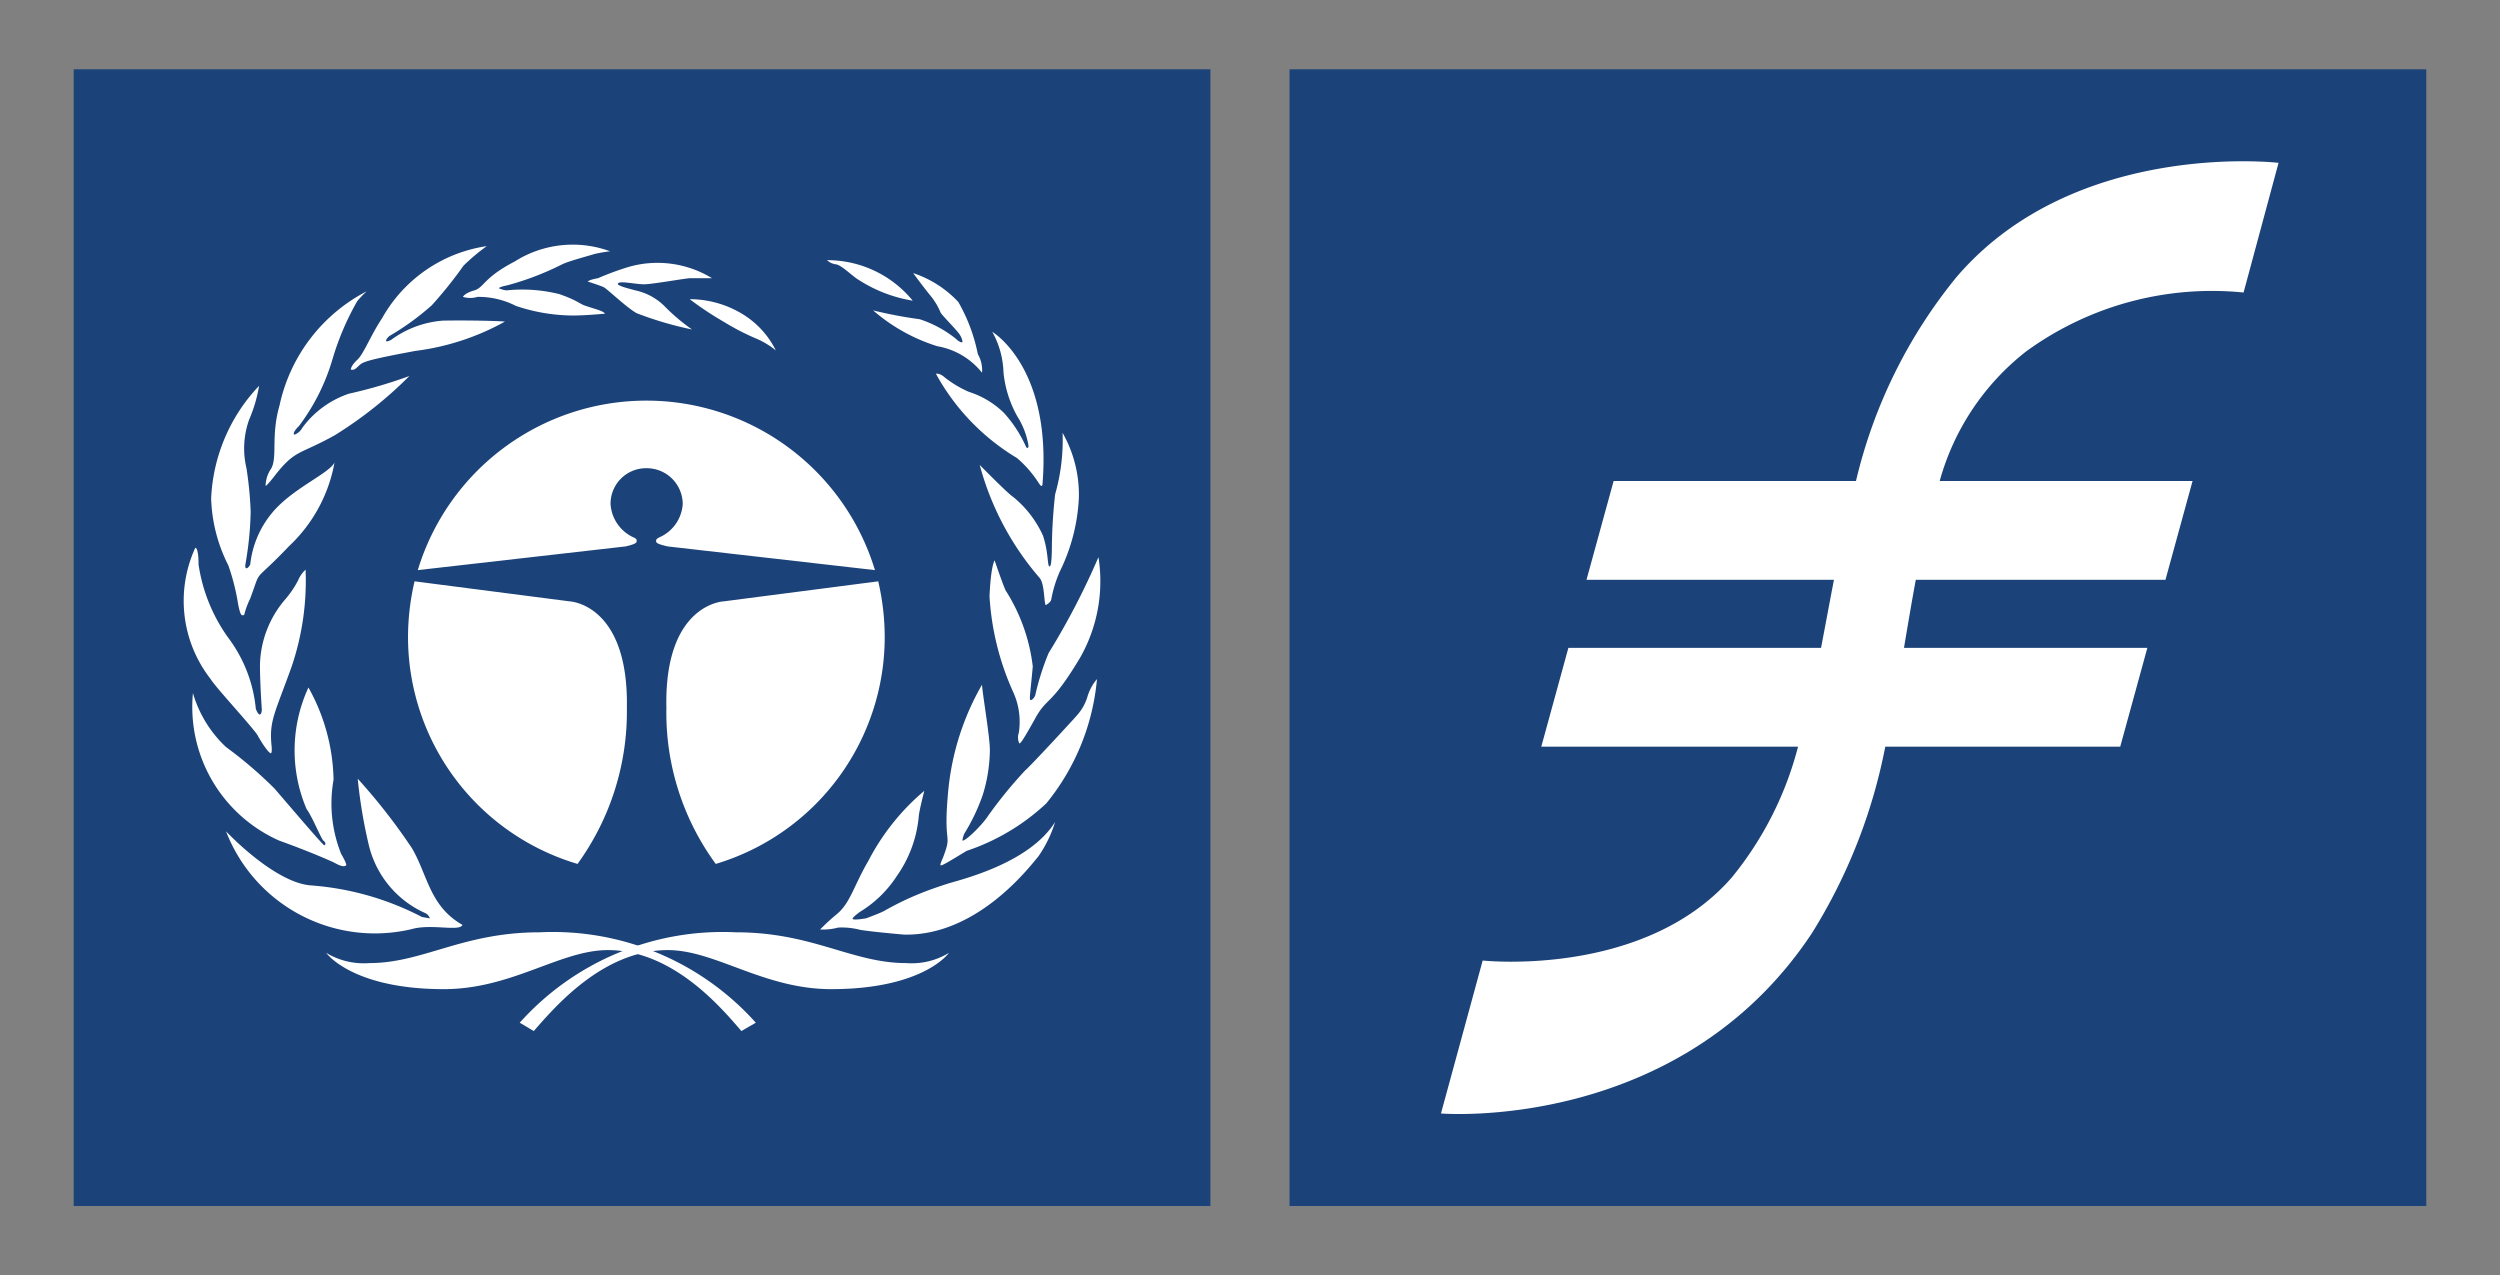 <svg id="ed708797-b029-4089-be37-9030ccff22ac" data-name="Ebene 1" xmlns="http://www.w3.org/2000/svg" viewBox="0 0 74.261 37.882"><rect x="0" y="0" width="74.261" height="37.882" fill="#808080" stroke="none"/><defs><style>.fde49d73-bcfe-470b-b542-9a935373cc14{fill:#1b4379;}.f67b3366-fee4-4474-b320-031d6c51a423{fill:#fff;}</style></defs><title>FS-UNEP_Logo_Trans_Darker</title><rect class="fde49d73-bcfe-470b-b542-9a935373cc14" x="38.305" y="2.058" width="33.766" height="33.766"/><path class="f67b3366-fee4-4474-b320-031d6c51a423" d="M58.118,8.229a15.025,15.025,0,0,0-2.987,6.058H47.932l-.806,2.935h7.35c-.131.682-.255,1.358-.383,2.022H46.588l-.805,2.935h7.627a10.128,10.128,0,0,1-1.972,3.89c-2.604,2.985-7.396,2.463-7.396,2.463l-1.239,4.543s7.075.591,11.014-5.348a16.304,16.304,0,0,0,2.184-5.548h6.979l.806-2.935H56.557c.115-.686.228-1.362.351-2.022h7.416l.805-2.935H57.618a7.373,7.373,0,0,1,2.563-3.845,9.377,9.377,0,0,1,6.463-1.753l1.039-3.852s-6.054-.708-9.565,3.392"/><rect class="fde49d73-bcfe-470b-b542-9a935373cc14" x="2.189" y="2.058" width="33.766" height="33.766"/><path class="f67b3366-fee4-4474-b320-031d6c51a423" d="M17.155,25.662a7.033,7.033,0,0,1-5.035-6.736,7.318,7.318,0,0,1,.194-1.658l4.606.595s1.756.069,1.701,3.166a7.711,7.711,0,0,1-1.465,4.633"/><path class="f67b3366-fee4-4474-b320-031d6c51a423" d="M21.261,25.662a7.038,7.038,0,0,0,5.019-6.736,7.345,7.345,0,0,0-.193-1.658l-4.59.595s-1.771.069-1.702,3.166a7.592,7.592,0,0,0,1.466,4.633"/><path class="f67b3366-fee4-4474-b320-031d6c51a423" d="M19.201,13.908a1.069,1.069,0,0,1,1.079,1.064,1.162,1.162,0,0,1-.706.995c-.042.028-.096.042-.083.125.014.069.235.111.333.138l6.166.705a7.096,7.096,0,0,0-13.58,0l6.182-.705c.097-.027.304-.069.317-.138.014-.083-.027-.097-.082-.125a1.17,1.17,0,0,1-.691-.995,1.055,1.055,0,0,1,1.064-1.064"/><path class="f67b3366-fee4-4474-b320-031d6c51a423" d="M22.023,30.626l.428-.247a8.092,8.092,0,0,0-6.43-2.685c-2.282,0-3.458.914-5.048.914a2.16,2.16,0,0,1-1.284-.304s.76,1.078,3.498,1.078c2.017,0,3.457-1.16,4.867-1.16,1.935,0,3.374,1.714,3.969,2.405"/><path class="f67b3366-fee4-4474-b320-031d6c51a423" d="M15.854,30.626l-.416-.247a8.093,8.093,0,0,1,6.431-2.685c2.268,0,3.443.914,5.048.914a2.125,2.125,0,0,0,1.271-.304s-.745,1.078-3.498,1.078c-2.005,0-3.443-1.16-4.853-1.16-1.937,0-3.374,1.714-3.983,2.405"/><path class="f67b3366-fee4-4474-b320-031d6c51a423" d="M13.738,27.473c-.083.208-.927-.041-1.506.125A4.74,4.74,0,0,1,6.714,24.694s1.41,1.507,2.503,1.605a8.483,8.483,0,0,1,3.318.94l.234.041a.267.267,0,0,0-.124-.151,2.968,2.968,0,0,1-1.701-2.075,14.742,14.742,0,0,1-.318-1.922,17.557,17.557,0,0,1,1.618,2.075c.468.815.524,1.713,1.493,2.266"/><path class="f67b3366-fee4-4474-b320-031d6c51a423" d="M10.282,25.703c-.084.084-.305-.054-.388-.096-.068-.028-.637-.291-1.603-.638A4.345,4.345,0,0,1,5.731,20.587,3.552,3.552,0,0,0,6.713,22.19a12.385,12.385,0,0,1,1.44,1.232c.441.512,1.452,1.7,1.479,1.686.041-.014.056-.081-.027-.138-.07-.067-.333-.718-.499-.939a4.449,4.449,0,0,1,.056-3.609,5.816,5.816,0,0,1,.746,2.738,4.037,4.037,0,0,0,.223,2.198s.18.306.151.346"/><path class="f67b3366-fee4-4474-b320-031d6c51a423" d="M7.654,21.844c-.165-.261-1.259-1.437-1.397-1.673a3.775,3.775,0,0,1-.456-3.899s.097-.027.097.498A4.972,4.972,0,0,0,6.768,18.928a4.175,4.175,0,0,1,.831,2.128s.054.152.109.166c.069.014.069-.152.069-.152s-.055-.773-.055-1.313a3.086,3.086,0,0,1,.747-1.949,2.924,2.924,0,0,0,.386-.568.906.906,0,0,1,.222-.318A7.934,7.934,0,0,1,8.664,19.798c-.499,1.397-.679,1.618-.595,2.378,0,0,.014.167-.015.194-.04.042-.249-.248-.401-.526"/><path class="f67b3366-fee4-4474-b320-031d6c51a423" d="M7.198,18.277c-.057,0-.097-.194-.125-.332a6.516,6.516,0,0,0-.29-1.149,4.697,4.697,0,0,1-.511-1.99A5.184,5.184,0,0,1,7.696,11.46a4.254,4.254,0,0,1-.292.996,2.536,2.536,0,0,0-.083,1.452,10.824,10.824,0,0,1,.125,1.298,10.002,10.002,0,0,1-.153,1.536s-.028.138.028.138c.056,0,.112-.111.112-.111a2.867,2.867,0,0,1,.65-1.535c.592-.72,1.685-1.162,1.853-1.494a4.488,4.488,0,0,1-1.342,2.475c-1.135,1.189-.802.595-1.161,1.563a2.466,2.466,0,0,0-.168.442.053.053,0,0,1-.067.055"/><path class="f67b3366-fee4-4474-b320-031d6c51a423" d="M7.89,14.432a.919.919,0,0,1,.164-.511c.195-.346-.013-.968.25-1.88a4.994,4.994,0,0,1,2.587-3.387,3.127,3.127,0,0,0-.278.289A8.089,8.089,0,0,0,9.88,10.658a6.189,6.189,0,0,1-.995,1.991c-.235.234-.139.263-.139.263a.435.435,0,0,0,.236-.207,2.836,2.836,0,0,1,1.381-1.01,14.326,14.326,0,0,0,1.798-.526,12.188,12.188,0,0,1-2.212,1.757c-1.065.595-1.176.415-1.798,1.218,0,0-.223.289-.263.289"/><path class="f67b3366-fee4-4474-b320-031d6c51a423" d="M10.42,10.976s0-.11.195-.29c.192-.179.401-.734.733-1.231a4.277,4.277,0,0,1,3.111-2.144,5.958,5.958,0,0,0-.691.581,12.367,12.367,0,0,1-.942,1.176,7.765,7.765,0,0,1-1.259.913s-.124.111-.095.152c.027.028.151-.041.151-.041a2.972,2.972,0,0,1,1.536-.568c.83-.014,1.701.012,1.839.029a7.343,7.343,0,0,1-2.655.87c-1.866.346-1.52.346-1.798.539a.145.145,0,0,1-.124.014"/><path class="f67b3366-fee4-4474-b320-031d6c51a423" d="M15.315,9.082a2.426,2.426,0,0,0-1.134-.263.744.744,0,0,1-.429,0s.042-.112.346-.195c.29-.096.264-.373,1.19-.856A3.223,3.223,0,0,1,18.122,7.464a4.553,4.553,0,0,0-.47.082c-.07.028-.761.208-.954.306a8.565,8.565,0,0,1-1.619.621c-.4.083-.207.11-.207.11a.55.55,0,0,0,.179.042,4.556,4.556,0,0,1,1.563.111c.596.209.58.291.816.36.236.083.499.139.539.222,0,0-.581.054-.94.054a5.36,5.36,0,0,1-1.715-.289"/><path class="f67b3366-fee4-4474-b320-031d6c51a423" d="M17.458,8.363s.043-.055.305-.099a8.265,8.265,0,0,1,.941-.344,3.103,3.103,0,0,1,2.446.344h-.649c-.125,0-1.134.181-1.368.181-.249,0-.72-.11-.775-.027-.07.069.428.18.511.207a1.74,1.74,0,0,1,.871.471,5.744,5.744,0,0,0,.817.691,10.373,10.373,0,0,1-1.646-.484c-.317-.179-.884-.732-.982-.774-.082-.041-.471-.166-.471-.166"/><path class="f67b3366-fee4-4474-b320-031d6c51a423" d="M20.487,8.887a3.021,3.021,0,0,1,1.424.36A2.633,2.633,0,0,1,23.045,10.408a2.427,2.427,0,0,0-.568-.345,7.02,7.02,0,0,1-.967-.498,9.574,9.574,0,0,1-1.023-.678"/><path class="f67b3366-fee4-4474-b320-031d6c51a423" d="M24.359,27.612a6.08,6.08,0,0,1,.498-.458c.401-.331.498-.83.941-1.59a6.819,6.819,0,0,1,1.658-2.073s-.151.58-.165.76a3.631,3.631,0,0,1-.651,1.77,3.419,3.419,0,0,1-1.092,1.063s-.235.168-.222.209c.015.054.401-.015.401-.015s.415-.151.54-.221a8.8,8.8,0,0,1,.953-.47c.235-.097.443-.18.956-.346.525-.153,2.42-.635,3.166-1.825a3.688,3.688,0,0,1-.498,1.023c-.276.331-1.826,2.364-3.983,2.323,0,0-.844-.07-1.299-.139a2.176,2.176,0,0,0-.664-.07,1.768,1.768,0,0,1-.539.057"/><path class="f67b3366-fee4-4474-b320-031d6c51a423" d="M29.171,20.337a7.78,7.78,0,0,0-.996,3.07c-.18,1.811.137,1.273-.166,2.075,0,0-.098.207-.069.221.041.016.206-.084.773-.428a6.469,6.469,0,0,0,2.366-1.41,6.792,6.792,0,0,0,1.506-3.693,1.436,1.436,0,0,0-.276.499,1.445,1.445,0,0,1-.332.592c-.029.042-1.369,1.495-1.522,1.619a13.052,13.052,0,0,0-1.106,1.355c-.18.277-.678.761-.761.732a.71.71,0,0,1,.056-.206,5.757,5.757,0,0,0,.552-1.162,4.651,4.651,0,0,0,.207-1.286c.014-.36-.22-1.702-.233-1.978"/><path class="f67b3366-fee4-4474-b320-031d6c51a423" d="M30.264,21.763a2.131,2.131,0,0,0-.167-1.204,8.028,8.028,0,0,1-.704-2.848c.041-.927.152-1.065.152-1.065s.262.774.331.899a5.361,5.361,0,0,1,.802,2.253c-.069.76-.111.996-.069.996.042.015.137-.082.151-.179a7.603,7.603,0,0,1,.389-1.217,21.81,21.81,0,0,0,1.48-2.848A4.589,4.589,0,0,1,32.076,19.55c-.871,1.452-.969,1.135-1.33,1.798-.372.664-.428.734-.469.734a.423.423,0,0,1-.013-.318"/><path class="f67b3366-fee4-4474-b320-031d6c51a423" d="M31.066,17.973c-.056-.014-.029-.608-.18-.801a8.495,8.495,0,0,1-1.784-3.361s.844.858.982.941a3.164,3.164,0,0,1,.898,1.161c.167.498.124.913.195.913.068.014.068-.541.068-.541a15.469,15.469,0,0,1,.097-1.602,5.835,5.835,0,0,0,.221-1.826,3.724,3.724,0,0,1,.484,1.936,5.515,5.515,0,0,1-.567,2.185,3.802,3.802,0,0,0-.249.802c0,.111-.166.193-.166.193"/><path class="f67b3366-fee4-4474-b320-031d6c51a423" d="M29.474,9.856s1.771,1.038,1.494,4.509c0,0,0,.164-.111-.014a3.36,3.36,0,0,0-.649-.746,6.615,6.615,0,0,1-2.407-2.503s.112-.028.264.111a3.225,3.225,0,0,0,.718.428,2.617,2.617,0,0,1,1.038.623,3.795,3.795,0,0,1,.664,1.024s.11.095.043-.167a2.304,2.304,0,0,0-.305-.746,3.333,3.333,0,0,1-.415-1.316,2.631,2.631,0,0,0-.333-1.202"/><path class="f67b3366-fee4-4474-b320-031d6c51a423" d="M29.171,11.072a.946.946,0,0,0-.125-.552,5.107,5.107,0,0,0-.58-1.55,3.225,3.225,0,0,0-1.341-.858s.305.416.498.651a1.993,1.993,0,0,1,.318.525c.069.11.428.457.566.649a.546.546,0,0,1,.083.207c0,.07-.152-.029-.18-.068A3.389,3.389,0,0,0,27.317,9.482a12.859,12.859,0,0,1-1.383-.263A5.321,5.321,0,0,0,27.843,10.284a2.171,2.171,0,0,1,1.328.788"/><path class="f67b3366-fee4-4474-b320-031d6c51a423" d="M27.111,8.93a3.277,3.277,0,0,0-2.544-1.202.464.464,0,0,0,.275.125c.18.04.499.371.678.469a4.204,4.204,0,0,0,1.59.609"/></svg>